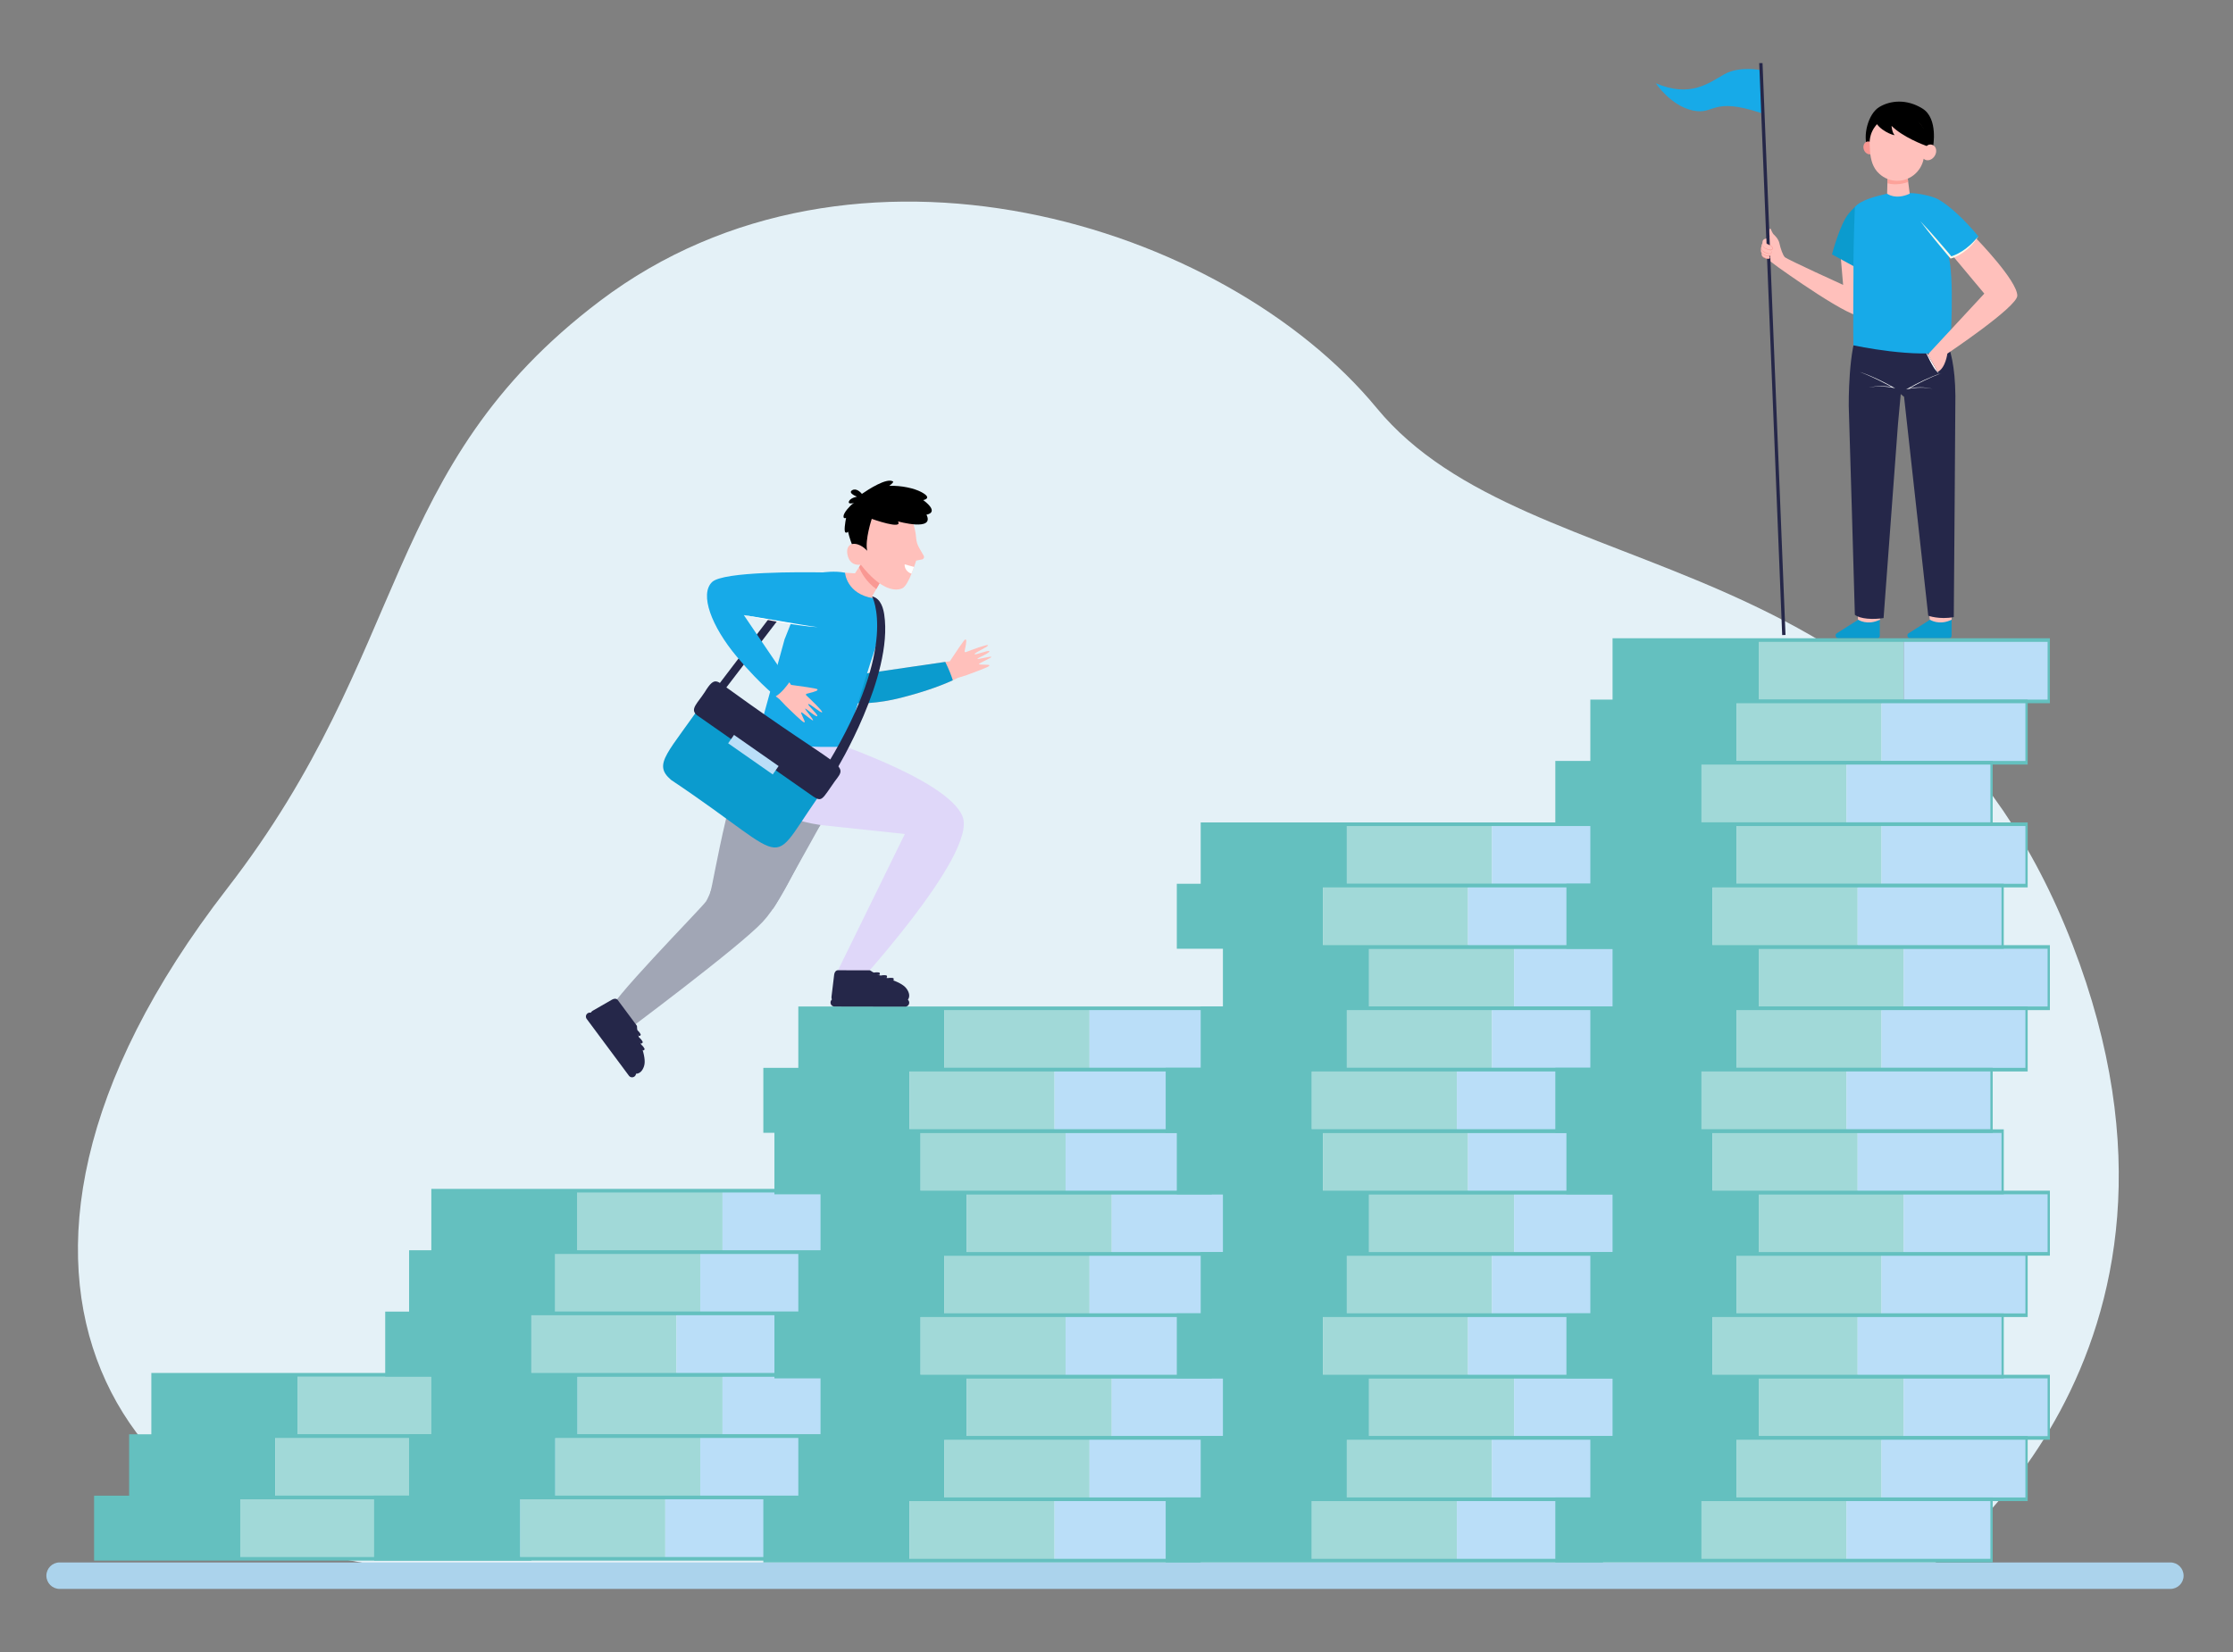 <?xml version="1.0" encoding="UTF-8"?> <!-- Generator: Adobe Illustrator 19.0.0, SVG Export Plug-In . SVG Version: 6.00 Build 0) --> <svg xmlns="http://www.w3.org/2000/svg" xmlns:xlink="http://www.w3.org/1999/xlink" version="1.1" x="0px" y="0px" viewBox="0 0 1000 740" style="enable-background:new 0 0 1000 740;" xml:space="preserve"><rect x="0" y="0" width="1000" height="740" fill="#808080" stroke="none"/> <g id="Слой_2"> </g> <g id="Layer_1"> <g> <path style="fill:#E4F1F7;" d="M863.24,702.58c0,0,136.36-94.43,64.89-279.46c-71.47-185.03-242.94-157.04-311.57-240.3 C547.93,99.56,382.16,48.99,268.7,134.79c-98.49,74.48-84.32,156.44-167,263.25C-33.72,573,58.29,696.98,186.77,702.58H863.24z"></path> <g> <g> <rect x="68.28" y="615.82" style="fill:#64C0BF;" width="64.95" height="27.48"></rect> <rect x="133.22" y="615.82" style="fill:#A1D9D8;" width="64.94" height="27.48"></rect> <rect x="198.17" y="615.82" style="fill:#BADEF8;" width="64.95" height="27.48"></rect> <g> <path style="fill:#64C0BF;" d="M67.77,615.01h195.85v29.1H67.77V615.01z M262.6,616.62H68.79v25.87H262.6V616.62z"></path> </g> </g> <g> <rect x="58.33" y="643.3" style="fill:#64C0BF;" width="64.95" height="27.48"></rect> <rect x="123.27" y="643.3" style="fill:#A1D9D8;" width="64.95" height="27.48"></rect> <rect x="188.22" y="643.3" style="fill:#BADEF8;" width="64.95" height="27.48"></rect> <g> <path style="fill:#64C0BF;" d="M57.82,642.49h195.85v29.1H57.82V642.49z M252.66,644.11H58.84v25.87h193.82V644.11z"></path> </g> </g> <g> <rect x="42.65" y="670.78" style="fill:#64C0BF;" width="64.95" height="27.48"></rect> <rect x="107.59" y="670.78" style="fill:#A1D9D8;" width="64.95" height="27.48"></rect> <rect x="172.54" y="670.78" style="fill:#BADEF8;" width="64.95" height="27.48"></rect> <g> <path style="fill:#64C0BF;" d="M42.14,669.97h195.85v29.1H42.14V669.97z M236.98,671.59H43.16v25.87h193.82V671.59z"></path> </g> </g> </g> <path style="fill:#ABD3EC;" d="M971.95,711.74H26.7c-3.28,0-5.93-2.66-5.93-5.93v0c0-3.28,2.66-5.93,5.93-5.93h945.25 c3.28,0,5.93,2.66,5.93,5.93l0,0C977.88,709.09,975.23,711.74,971.95,711.74z"></path> <g> <g> <rect x="183.72" y="560.85" style="fill:#64C0BF;" width="64.95" height="27.48"></rect> <rect x="248.67" y="560.85" style="fill:#A1D9D8;" width="64.95" height="27.48"></rect> <rect x="313.61" y="560.85" style="fill:#BADEF8;" width="64.95" height="27.48"></rect> <g> <path style="fill:#64C0BF;" d="M183.21,560.04h195.85v29.1H183.21V560.04z M378.05,561.66H184.23v25.87h193.82V561.66z"></path> </g> </g> <g> <rect x="193.67" y="615.82" style="fill:#64C0BF;" width="64.95" height="27.48"></rect> <rect x="258.62" y="615.82" style="fill:#A1D9D8;" width="64.95" height="27.48"></rect> <rect x="323.56" y="615.82" style="fill:#BADEF8;" width="64.95" height="27.48"></rect> <g> <path style="fill:#64C0BF;" d="M193.16,615.01h195.85v29.1H193.16V615.01z M388,616.62H194.18v25.87H388V616.62z"></path> </g> </g> <g> <rect x="183.72" y="643.3" style="fill:#64C0BF;" width="64.95" height="27.48"></rect> <rect x="248.67" y="643.3" style="fill:#A1D9D8;" width="64.95" height="27.48"></rect> <rect x="313.61" y="643.3" style="fill:#BADEF8;" width="64.95" height="27.48"></rect> <g> <path style="fill:#64C0BF;" d="M183.21,642.49h195.85v29.1H183.21V642.49z M378.05,644.11H184.23v25.87h193.82V644.11z"></path> </g> </g> <g> <rect x="168.04" y="670.78" style="fill:#64C0BF;" width="64.95" height="27.48"></rect> <rect x="232.99" y="670.78" style="fill:#A1D9D8;" width="64.95" height="27.48"></rect> <rect x="297.93" y="670.78" style="fill:#BADEF8;" width="64.95" height="27.48"></rect> <g> <path style="fill:#64C0BF;" d="M167.53,669.97h195.85v29.1H167.53V669.97z M362.37,671.59H168.55v25.87h193.82V671.59z"></path> </g> </g> <g> <rect x="173.02" y="588.33" style="fill:#64C0BF;" width="64.95" height="27.48"></rect> <rect x="237.96" y="588.33" style="fill:#A1D9D8;" width="64.95" height="27.48"></rect> <rect x="302.91" y="588.33" style="fill:#BADEF8;" width="64.95" height="27.48"></rect> <g> <path style="fill:#64C0BF;" d="M172.51,587.52h195.85v29.1H172.51V587.52z M367.35,589.14H173.53v25.87h193.82V589.14z"></path> </g> </g> <g> <rect x="193.67" y="533.36" style="fill:#64C0BF;" width="64.95" height="27.48"></rect> <rect x="258.62" y="533.36" style="fill:#A1D9D8;" width="64.95" height="27.48"></rect> <rect x="323.56" y="533.36" style="fill:#BADEF8;" width="64.95" height="27.48"></rect> <g> <path style="fill:#64C0BF;" d="M193.16,532.55h195.85v29.1H193.16V532.55z M388,534.17H194.18v25.87H388V534.17z"></path> </g> </g> </g> <g> <path style="fill:#17AAE8;" d="M788.57,31.43c0,0-9.47-2.02-16.34,1.82c-6.87,3.84-15.17,10.71-30.7,4.04 c0,0,6.55,10.03,16.54,12.19c10,2.16,8.21-6.3,30.66,1.16v-9.87L788.57,31.43z"></path> <polygon style="fill:#FFC0BB;" points="830.66,182.94 832.15,277.61 834.57,284.44 841.82,277.61 848.7,180.52 "></polygon> <path style="fill:#FFC0BB;" d="M873.98,186.15h-18.15c0,0,8.54,90.9,8.48,91.46c-0.06,0.57,3.06,4.65,3.06,4.65l6.61-4.65V186.15 z"></path> <polygon style="fill:#FFC0BB;" points="830.66,182.94 832.15,277.61 834.57,284.44 841.82,277.61 848.7,180.52 "></polygon> <path style="fill:#FFC0BB;" d="M873.98,186.15h-18.15c0,0,8.54,90.9,8.48,91.46c-0.06,0.57,3.06,4.65,3.06,4.65l6.61-4.65V186.15 z"></path> <path style="fill:#252749;" d="M830.66,275.37c2.26,1.9,8.18,2.25,12.86,1.48l6.46-87.01l1.23-13.31 c0.93,0.81,1.48,1.19,1.48,1.19l10.84,98.08c0,0,4.96,1.82,11.43,0.62c0.04-5.2,0.75-95.45,0.72-99.13 c-0.23-26.59-8.45-30.48-8.45-30.48l-13.99-3.54l-3.07,0.53c-4.89-1.61-13.74-3.44-17.39,2.67c-5.16,8.65-4.86,35.32-4.86,35.32 S830.62,271.71,830.66,275.37z"></path> <path style="fill:#FFC0BB;" d="M837.33,119.78l-13.12-6.07l1.19,13.9c0,0-24.85-11.28-26.1-12.42c-0.42-0.38-0.9-1.37-1.35-2.53 c-0.48-1.22-0.81-2.49-1.1-3.77c-0.44-1.93-2.09-3.47-2.64-3.98c-0.24-0.22-0.94-1.53-1.11-2.14c-0.11-0.41-0.72-0.37-0.78,0.04 l-0.13,0.87c-0.13,0.85,0.17,1.73,0.36,2.2l-0.35-0.13l-0.57,5.84l0.7,5.11l3.93,2.96c0,0,34.62,24.92,37.79,21.67 C837.44,137.83,837.33,119.78,837.33,119.78z"></path> <path style="fill:#0B9BCE;" d="M841.82,277.61v7.21c0,0.6-0.5,1.08-1.11,1.08h-17.42c-1.26,0-1.74-1.59-0.68-2.25l9.55-6.04 C832.15,277.61,836.21,280.33,841.82,277.61z"></path> <path style="fill:#0B9BCE;" d="M873.98,277.61v7.21c0,0.6-0.5,1.08-1.11,1.08h-17.43c-1.26,0-1.74-1.59-0.68-2.25l9.55-6.04 C864.31,277.61,868.37,280.33,873.98,277.61z"></path> <path style="fill:#0B9BCE;" d="M834.35,90.38c0,0-2.69,0.64-6.58,5.45c-3.89,4.81-7.35,18.12-7.35,18.12l12.41,6.78l8.08-16.08 L834.35,90.38z"></path> <g> <path style="fill:#FFFFFF;" d="M861.85,170.42c1.25-0.6,2.52-1.19,3.79-1.74c1.28-0.55,2.57-1.07,3.88-1.56 c-0.66,0.22-1.33,0.43-1.98,0.67c-0.66,0.23-1.31,0.49-1.96,0.75c-1.29,0.53-2.57,1.08-3.83,1.67c-1.26,0.6-2.51,1.21-3.75,1.84 c-1.24,0.63-2.46,1.3-3.67,1.99l-0.73,0.41l0.83-0.18c0.89-0.2,1.81-0.34,2.72-0.44c0.92-0.1,1.84-0.17,2.76-0.18 c0.23,0,0.46-0.01,0.69-0.01l0.69,0.01c0.23,0,0.46,0.03,0.69,0.04c0.23,0.01,0.46,0.02,0.69,0.05l0.69,0.07l0.68,0.1l0.34,0.05 l0.34,0.07l0.68,0.13l-0.67-0.16l-0.34-0.08l-0.34-0.06l-0.68-0.12l-0.69-0.09c-0.92-0.11-1.85-0.16-2.78-0.16 c-0.93,0-1.86,0.04-2.78,0.13c-0.65,0.07-1.3,0.16-1.95,0.27c0.98-0.54,1.97-1.06,2.96-1.59 C859.35,171.64,860.59,171.02,861.85,170.42z"></path> <path style="fill:#FFFFFF;" d="M844.3,171.53c-1.24-0.64-2.49-1.25-3.75-1.84c-1.26-0.59-2.55-1.14-3.83-1.67 c-0.65-0.26-1.3-0.51-1.96-0.75c-0.65-0.25-1.32-0.46-1.98-0.67c1.31,0.48,2.6,1,3.88,1.56c1.28,0.56,2.54,1.14,3.79,1.74 c1.25,0.6,2.5,1.22,3.73,1.87c0.99,0.52,1.98,1.05,2.96,1.59c-0.65-0.11-1.3-0.2-1.95-0.27c-0.92-0.09-1.85-0.13-2.78-0.13 c-0.93,0-1.86,0.05-2.78,0.16l-0.69,0.09l-0.68,0.12l-0.34,0.06l-0.34,0.08l-0.67,0.16l0.68-0.13l0.34-0.07l0.34-0.05l0.69-0.1 l0.69-0.07c0.23-0.03,0.46-0.04,0.69-0.05c0.23-0.01,0.46-0.03,0.69-0.03l0.69-0.01c0.23-0.01,0.46,0,0.69,0.01 c0.92,0.02,1.84,0.08,2.76,0.18c0.91,0.1,1.83,0.24,2.72,0.44l0.83,0.18l-0.73-0.41C846.76,172.82,845.54,172.16,844.3,171.53z"></path> </g> <path style="opacity:0.5;fill:#DAEEF7;" d="M835.57,151.23c1.14,0.2,2.28,0.36,3.42,0.51c1.14,0.15,2.29,0.28,3.44,0.39 c2.3,0.22,4.6,0.37,6.91,0.42c1.15,0.02,2.31,0.03,3.46,0c1.15-0.03,2.3-0.1,3.45-0.19c1.15-0.1,2.29-0.23,3.43-0.42 c1.14-0.19,2.27-0.42,3.38-0.71c-1.11,0.32-2.23,0.57-3.37,0.78c-1.14,0.2-2.28,0.34-3.43,0.45c-1.15,0.11-2.3,0.17-3.46,0.21 c-1.16,0.03-2.31,0.03-3.47,0.01c-2.31-0.06-4.62-0.2-6.91-0.45c-1.15-0.12-2.29-0.26-3.44-0.43 C837.84,151.64,836.7,151.45,835.57,151.23z"></path> <path d="M865.67,65.8c0,0,2.44-12.68-4.7-17.15c-7.15-4.46-14.51-3.67-19.43-0.67c-4.92,3-7.56,12.95-5.09,18.5l16.49-5.97 L865.67,65.8z"></path> <path style="fill:#FFFFFF;" d="M861.55,155.52c0.05,0.13,0.12,0.26,0.19,0.39l0.2,0.38l0.4,0.76l0.67,1.25l1.92,3.33 c0.27,0.51,2.78,4.89,3.38,5.87c-0.74-0.88-1.64-1.76-2.24-2.74c-0.3-0.49-0.59-0.99-0.88-1.48c-0.28-0.5-0.55-1-0.83-1.51 c-0.53-1.01-1.05-2.04-1.52-3.08c-0.24-0.52-0.47-1.04-0.7-1.57c-0.11-0.26-0.22-0.53-0.32-0.79 C861.73,156.06,861.62,155.8,861.55,155.52z"></path> <path style="fill:#17AAE8;" d="M885.98,105.87c-5.64-6.81-12.38-13.38-17.93-16.55c-2.58-1.48-9.24-2.88-12.83-2.83 c-1.82,1.5-8.3,1.06-10.11,0.27c-4.94,1.14-11.69,2.75-14.45,5.99c-0.48,12.36-0.7,22.72-0.63,29.98 c0,0.02-0.21,26.34-0.02,31.96c0,0,28.61,6.17,43.25,2.46c0,0,2.42-34.42-1.05-43.72l1.48,1.88 C873.69,115.31,879.58,113.97,885.98,105.87z"></path> <path style="fill:#FFC0BB;" d="M885.12,106.94c-3.88,4.72-8.18,7.23-10.33,8.01l13.84,16.57l-25.31,27.29l4.45,7.76 c3.52-1.71,4.31-8.18,4.31-8.18s31.32-20.94,31.32-25.95C903.4,125.73,885.12,106.94,885.12,106.94z"></path> <path style="fill:#FBF9EB;" d="M885.34,106.61c-0.22,0.24-0.41,0.5-0.64,0.74l-0.67,0.71l-0.33,0.36l-0.35,0.34l-0.7,0.68 c-0.24,0.22-0.49,0.43-0.73,0.65c-0.48,0.44-1.01,0.82-1.51,1.23c-1.04,0.78-2.14,1.48-3.27,2.1l-0.43,0.23 c-0.14,0.07-0.29,0.14-0.44,0.21c-0.29,0.14-0.59,0.27-0.88,0.4c-0.15,0.07-0.3,0.12-0.45,0.18c-0.15,0.06-0.3,0.12-0.45,0.17 c-0.21,0.07-0.42,0.15-0.63,0.21l-1.51-1.81l-1.72-2.02c-1.14-1.35-2.31-2.68-3.47-4.02c-1.17-1.33-2.34-2.66-3.54-3.97 c-1.19-1.31-2.39-2.62-3.62-3.9c1.05,1.42,2.14,2.82,3.23,4.21c1.09,1.39,2.2,2.77,3.31,4.15c1.12,1.37,2.24,2.74,3.38,4.09 l1.7,2.04l1.72,2.02l0.19,0.22l0.27-0.07c0.36-0.1,0.67-0.2,1-0.32c0.32-0.12,0.64-0.25,0.94-0.39c0.31-0.14,0.62-0.28,0.91-0.44 c0.15-0.08,0.3-0.15,0.45-0.23l0.44-0.25c1.17-0.67,2.25-1.45,3.28-2.3l0.75-0.66c0.25-0.22,0.48-0.45,0.72-0.69 c0.23-0.24,0.47-0.46,0.7-0.7l0.66-0.74l0.33-0.37l0.3-0.39l0.6-0.78c0.39-0.53,0.74-1.08,1.11-1.62L885.34,106.61z"></path> <path style="fill:#FFC0BB;" d="M845.11,86.76c0,0,3.71,2.93,10.11,0l0,0l-1.04-8.22l-8.81-1.81L845.11,86.76L845.11,86.76z"></path> <g style="opacity:0.6;"> <path style="fill:#FC8D84;" d="M845.23,82.08l0.14-5.36l8.93,2.78l0.25,2.01C852.57,82.23,848.8,83.1,845.23,82.08z"></path> </g> <path style="fill:#F99893;" d="M839.28,65.54c0.51,1.55-0.12,3.12-1.39,3.51c-1.28,0.39-2.72-0.54-3.23-2.09 c-0.51-1.55,0.12-3.12,1.39-3.51C837.33,63.06,838.78,63.99,839.28,65.54z"></path> <path style="fill:#FFC0BB;" d="M839.01,74.34c-0.33-0.68-0.6-1.39-0.8-2.12c-0.58-1.98-0.79-4.06-0.82-5.86 c-0.01-0.39-0.04-0.77-0.07-1.15c-0.15-1.55-0.01-3.17,0.49-4.81c1.63-5.28,6.75-8.96,12.44-8.93 c7.66,0.04,13.48,6.34,12.89,13.54c0.84-0.37,1.76-0.4,2.53,0c1.48,0.78,1.86,2.87,0.85,4.66c-1.01,1.79-3.02,2.61-4.5,1.83 c-0.21-0.11-0.39-0.24-0.55-0.4c-1.15,6.08-6.72,10.41-12.92,9.84c-3.04-0.28-5.69-1.69-7.6-3.77c-0.13-0.12-0.26-0.27-0.41-0.43 C839.91,76,839.41,75.19,839.01,74.34z"></path> <path d="M862.8,65.4c0.74-0.69,1.33-0.67,1.33-0.67l-0.51-4.05l-1.36-2.4c0,0-5.21-6.4-5.39-6.55c-0.18-0.16-4.04-2.14-4.28-2.24 c-0.24-0.1-5.5,0.9-5.5,0.9s-9.38-1.54-7.62,3.27c1.76,4.81,8.66,7.09,9,6.86c-1.15-1.05-1.38-4.14-1.38-4.14 C852.11,61.4,861.36,64.88,862.8,65.4z"></path> <polygon style="fill:#252749;" points="787.83,28.27 798.11,284.47 799.6,284.42 789.31,28.26 "></polygon> <path style="fill:#FFC0BB;" d="M788.78,111.16c-0.02-0.28,0.06-1.17,0.1-1.36c0.11-0.53,0.51-0.96,1.05-1.12l0.61-0.18l0.05,1.36 l0,0c-0.05,1.04-0.07,0.97,1.37,1.6c2.06,0.89,1.2,1.97,1.2,1.97s-0.57,0.77-3.09-0.49C790.07,112.94,788.86,112.3,788.78,111.16 z"></path> <path style="fill:#FFC0BB;" d="M788.57,112.33c-0.02-0.27,0.06-1.12,0.1-1.3c0.1-0.51,0.49-0.91,1-1.07l0.58-0.18l0.05,1.3l0,0 c-0.05,0.99-0.07,0.92,1.31,1.52c1.96,0.85,1.14,1.88,1.14,1.88s-0.55,0.73-2.94-0.47C789.8,114.02,788.64,113.42,788.57,112.33z "></path> <path style="fill:#FFC0BB;" d="M788.89,113.89c-0.02-0.23,0.05-0.94,0.08-1.1c0.09-0.43,0.41-0.77,0.84-0.9l0.49-0.15l0.04,1.1 l0,0c-0.04,0.84-0.06,0.78,1.11,1.29c1.66,0.72,0.96,1.59,0.96,1.59s-0.46,0.62-2.49-0.4 C789.92,115.32,788.95,114.81,788.89,113.89z"></path> <path style="fill:#FFC0BB;" d="M789.23,109.49c-0.02-0.28,0.06-1.17,0.1-1.36c0.11-0.53,0.51-0.96,1.05-1.12l0.61-0.18l0.05,1.36 l0,0c-0.05,1.04-0.07,0.97,1.37,1.6c2.06,0.89,1.2,1.97,1.2,1.97s-0.57,0.77-3.09-0.49 C790.52,111.26,789.31,110.63,789.23,109.49z"></path> <path style="fill:#F99893;" d="M791.04,108.18c0,0.23-0.01,0.46,0.03,0.68c0.04,0.23,0.24,0.36,0.45,0.45 c0.42,0.2,0.87,0.35,1.3,0.56c0.1,0.06,0.21,0.12,0.31,0.18c0.1,0.07,0.2,0.13,0.29,0.22c0.19,0.16,0.34,0.37,0.42,0.61 c0.08,0.24,0.06,0.51-0.04,0.75c-0.03,0.06-0.06,0.11-0.1,0.17c-0.05,0.07-0.11,0.1-0.17,0.14c-0.12,0.07-0.25,0.1-0.37,0.12 c-0.25,0.04-0.51,0.02-0.74-0.02c-0.24-0.04-0.47-0.11-0.7-0.18c-0.46-0.16-0.89-0.34-1.31-0.58c-0.41-0.26-0.76-0.6-0.99-1.02 c-0.11-0.21-0.18-0.44-0.2-0.67c-0.02-0.12,0-0.23,0.01-0.35l0.03-0.34l0.01,0.34c0,0.11-0.01,0.23,0.02,0.34 c0.04,0.22,0.12,0.43,0.24,0.63c0.24,0.38,0.59,0.7,0.98,0.93c0.41,0.19,0.84,0.39,1.28,0.53c0.44,0.13,0.91,0.24,1.34,0.17 c0.11-0.02,0.21-0.04,0.3-0.09c0.04-0.02,0.09-0.05,0.1-0.08c0.03-0.04,0.05-0.08,0.08-0.13c0.08-0.19,0.11-0.4,0.04-0.6 c-0.06-0.2-0.19-0.38-0.36-0.53c-0.07-0.08-0.18-0.14-0.26-0.21c-0.09-0.06-0.19-0.12-0.29-0.18c-0.4-0.22-0.85-0.39-1.27-0.62 c-0.1-0.06-0.21-0.12-0.29-0.21c-0.09-0.09-0.14-0.21-0.16-0.33C790.99,108.64,791.02,108.41,791.04,108.18z"></path> <path style="fill:#F99893;" d="M792.84,111.97c0.29,0.21,0.54,0.52,0.56,0.9c0.01,0.19-0.04,0.37-0.14,0.54 c-0.02,0.04-0.06,0.09-0.1,0.12c-0.04,0.03-0.08,0.06-0.13,0.08c-0.09,0.05-0.18,0.08-0.28,0.1c-0.38,0.08-0.76,0.02-1.12-0.06 c-0.36-0.09-0.71-0.21-1.04-0.36c-0.17-0.07-0.33-0.16-0.5-0.23c-0.17-0.08-0.32-0.19-0.47-0.31c-0.28-0.24-0.54-0.51-0.71-0.85 c-0.09-0.16-0.14-0.34-0.18-0.52c-0.01-0.09-0.03-0.18-0.02-0.27l0.01-0.27c0.04-0.35,0.07-0.7,0.16-1.05 c-0.03,0.35-0.04,0.7-0.04,1.06l0.01,0.26c0,0.09,0.02,0.17,0.04,0.25c0.04,0.16,0.1,0.32,0.19,0.47 c0.17,0.29,0.41,0.55,0.69,0.76c0.14,0.1,0.28,0.21,0.44,0.28c0.16,0.07,0.32,0.16,0.49,0.22c0.33,0.15,0.66,0.26,1,0.36 c0.34,0.09,0.7,0.14,1.03,0.1c0.16-0.03,0.34-0.09,0.41-0.21c0.09-0.14,0.14-0.3,0.15-0.47c0.01-0.17-0.04-0.33-0.12-0.49 C793.09,112.23,792.97,112.1,792.84,111.97z"></path> <path style="fill:#F99893;" d="M792.85,113.64c0.12,0.23,0.12,0.51,0.01,0.76c-0.03,0.06-0.06,0.13-0.12,0.18 c-0.05,0.05-0.12,0.08-0.18,0.11c-0.13,0.06-0.27,0.08-0.4,0.1c-0.55,0.05-1.08-0.12-1.57-0.29c-0.24-0.1-0.49-0.2-0.72-0.32 c-0.24-0.12-0.46-0.28-0.65-0.46c-0.19-0.19-0.36-0.39-0.48-0.63c-0.11-0.24-0.18-0.49-0.17-0.75c0.08,0.51,0.39,0.93,0.77,1.25 c0.2,0.16,0.4,0.31,0.63,0.4c0.23,0.11,0.47,0.21,0.71,0.3c0.24,0.09,0.48,0.17,0.73,0.23c0.24,0.07,0.5,0.1,0.74,0.1 c0.12-0.01,0.25-0.02,0.36-0.06c0.05-0.02,0.11-0.05,0.15-0.08c0.04-0.03,0.07-0.08,0.1-0.13 C792.89,114.14,792.92,113.88,792.85,113.64z"></path> <path style="fill:#F99893;" d="M792.31,114.69c0.17,0.15,0.3,0.38,0.3,0.63c0,0.12-0.03,0.25-0.08,0.36 c-0.01,0.03-0.03,0.06-0.05,0.08c-0.03,0.04-0.05,0.06-0.08,0.08c-0.06,0.04-0.12,0.07-0.18,0.09c-0.25,0.09-0.51,0.08-0.75,0.05 c-0.24-0.03-0.48-0.1-0.7-0.18c-0.23-0.08-0.45-0.17-0.66-0.28c-0.1-0.06-0.22-0.1-0.32-0.17c-0.1-0.07-0.2-0.14-0.29-0.22 c-0.36-0.32-0.63-0.77-0.61-1.24c0.08,0.46,0.38,0.83,0.73,1.1c0.09,0.07,0.18,0.13,0.28,0.19c0.09,0.06,0.2,0.1,0.31,0.15 c0.21,0.1,0.43,0.19,0.64,0.26c0.22,0.08,0.44,0.14,0.66,0.18c0.22,0.04,0.45,0.05,0.66,0c0.05-0.01,0.1-0.03,0.14-0.06 c0.02-0.01,0.04-0.03,0.05-0.04c0.01-0.02,0.03-0.04,0.04-0.06c0.05-0.09,0.09-0.19,0.11-0.3c0.01-0.11,0-0.22-0.03-0.32 C792.43,114.88,792.37,114.79,792.31,114.69z"></path> </g> <g> <g> <g> <rect x="358.02" y="561.66" style="fill:#64C0BF;" width="64.95" height="27.48"></rect> <rect x="422.97" y="561.66" style="fill:#A1D9D8;" width="64.95" height="27.48"></rect> <rect x="487.91" y="561.66" style="fill:#BADEF8;" width="64.95" height="27.48"></rect> <g> <path style="fill:#64C0BF;" d="M357.51,560.85h195.85v29.1H357.51V560.85z M552.35,562.47H358.53v25.87h193.82V562.47z"></path> </g> </g> <g> <rect x="367.97" y="616.62" style="fill:#64C0BF;" width="64.95" height="27.48"></rect> <rect x="432.92" y="616.62" style="fill:#A1D9D8;" width="64.95" height="27.48"></rect> <rect x="497.86" y="616.62" style="fill:#BADEF8;" width="64.95" height="27.48"></rect> <g> <path style="fill:#64C0BF;" d="M367.46,615.82h195.85v29.1H367.46V615.82z M562.3,617.43H368.48v25.87H562.3V617.43z"></path> </g> </g> <g> <rect x="358.02" y="644.11" style="fill:#64C0BF;" width="64.95" height="27.48"></rect> <rect x="422.97" y="644.11" style="fill:#A1D9D8;" width="64.95" height="27.48"></rect> <rect x="487.91" y="644.11" style="fill:#BADEF8;" width="64.95" height="27.48"></rect> <g> <path style="fill:#64C0BF;" d="M357.51,643.3h195.85v29.1H357.51V643.3z M552.35,644.91H358.53v25.87h193.82V644.91z"></path> </g> </g> <g> <rect x="342.35" y="671.59" style="fill:#64C0BF;" width="64.94" height="27.48"></rect> <rect x="407.29" y="671.59" style="fill:#A1D9D8;" width="64.95" height="27.48"></rect> <rect x="472.24" y="671.59" style="fill:#BADEF8;" width="64.95" height="27.48"></rect> <g> <path style="fill:#64C0BF;" d="M341.84,670.78h195.85v29.1H341.84V670.78z M536.67,672.4H342.85v25.87h193.82V672.4z"></path> </g> </g> <g> <rect x="347.32" y="589.14" style="fill:#64C0BF;" width="64.95" height="27.48"></rect> <rect x="412.27" y="589.14" style="fill:#A1D9D8;" width="64.95" height="27.48"></rect> <rect x="477.21" y="589.14" style="fill:#BADEF8;" width="64.95" height="27.48"></rect> <g> <path style="fill:#64C0BF;" d="M346.81,588.33h195.85v29.1H346.81V588.33z M541.65,589.95H347.83v25.87h193.82V589.95z"></path> </g> </g> <g> <rect x="367.97" y="534.17" style="fill:#64C0BF;" width="64.95" height="27.48"></rect> <rect x="432.92" y="534.17" style="fill:#A1D9D8;" width="64.95" height="27.48"></rect> <rect x="497.86" y="534.17" style="fill:#BADEF8;" width="64.95" height="27.48"></rect> <g> <path style="fill:#64C0BF;" d="M367.46,533.36h195.85v29.1H367.46V533.36z M562.3,534.98H368.48v25.87H562.3V534.98z"></path> </g> </g> <g> <rect x="347.32" y="506.69" style="fill:#64C0BF;" width="64.95" height="27.48"></rect> <rect x="412.27" y="506.69" style="fill:#A1D9D8;" width="64.95" height="27.48"></rect> <rect x="477.21" y="506.69" style="fill:#BADEF8;" width="64.95" height="27.48"></rect> <g> <path style="fill:#64C0BF;" d="M346.81,505.88h195.85v29.1H346.81V505.88z M541.65,507.49H347.83v25.87h193.82V507.49z"></path> </g> </g> </g> <g> <g> <rect x="358.02" y="451.66" style="fill:#64C0BF;" width="64.95" height="27.48"></rect> <rect x="422.97" y="451.66" style="fill:#A1D9D8;" width="64.95" height="27.48"></rect> <rect x="487.91" y="451.66" style="fill:#BADEF8;" width="64.95" height="27.48"></rect> <g> <path style="fill:#64C0BF;" d="M357.51,450.85h195.85v29.1H357.51V450.85z M552.35,452.46H358.53v25.87h193.82V452.46z"></path> </g> </g> <g> <rect x="342.35" y="479.14" style="fill:#64C0BF;" width="64.94" height="27.48"></rect> <rect x="407.29" y="479.14" style="fill:#A1D9D8;" width="64.95" height="27.48"></rect> <rect x="472.24" y="479.14" style="fill:#BADEF8;" width="64.95" height="27.48"></rect> <g> <path style="fill:#64C0BF;" d="M341.84,478.33h195.85v29.1H341.84V478.33z M536.67,479.95H342.85v25.87h193.82V479.95z"></path> </g> </g> </g> </g> <g> <g> <g> <rect x="538.22" y="561.66" style="fill:#64C0BF;" width="64.95" height="27.48"></rect> <rect x="603.16" y="561.66" style="fill:#A1D9D8;" width="64.95" height="27.48"></rect> <rect x="668.11" y="561.66" style="fill:#BADEF8;" width="64.95" height="27.48"></rect> <g> <path style="fill:#64C0BF;" d="M537.71,560.85h195.85v29.1H537.71V560.85z M732.55,562.47H538.73v25.87h193.82V562.47z"></path> </g> </g> <g> <rect x="548.17" y="616.62" style="fill:#64C0BF;" width="64.95" height="27.48"></rect> <rect x="613.11" y="616.62" style="fill:#A1D9D8;" width="64.95" height="27.48"></rect> <rect x="678.06" y="616.62" style="fill:#BADEF8;" width="64.95" height="27.48"></rect> <g> <path style="fill:#64C0BF;" d="M547.66,615.82h195.85v29.1H547.66V615.82z M742.5,617.43H548.68v25.87H742.5V617.43z"></path> </g> </g> <g> <rect x="538.22" y="644.11" style="fill:#64C0BF;" width="64.95" height="27.48"></rect> <rect x="603.16" y="644.11" style="fill:#A1D9D8;" width="64.95" height="27.48"></rect> <rect x="668.11" y="644.11" style="fill:#BADEF8;" width="64.95" height="27.48"></rect> <g> <path style="fill:#64C0BF;" d="M537.71,643.3h195.85v29.1H537.71V643.3z M732.55,644.91H538.73v25.87h193.82V644.91z"></path> </g> </g> <g> <rect x="522.54" y="671.59" style="fill:#64C0BF;" width="64.95" height="27.48"></rect> <rect x="587.49" y="671.59" style="fill:#A1D9D8;" width="64.95" height="27.48"></rect> <rect x="652.43" y="671.59" style="fill:#BADEF8;" width="64.95" height="27.48"></rect> <g> <path style="fill:#64C0BF;" d="M522.03,670.78h195.85v29.1H522.03V670.78z M716.87,672.4H523.05v25.87h193.82V672.4z"></path> </g> </g> <g> <rect x="527.52" y="589.14" style="fill:#64C0BF;" width="64.95" height="27.48"></rect> <rect x="592.46" y="589.14" style="fill:#A1D9D8;" width="64.95" height="27.48"></rect> <rect x="657.41" y="589.14" style="fill:#BADEF8;" width="64.94" height="27.48"></rect> <g> <path style="fill:#64C0BF;" d="M527.01,588.33h195.85v29.1H527.01V588.33z M721.84,589.95H528.02v25.87h193.82V589.95z"></path> </g> </g> <g> <rect x="548.17" y="534.17" style="fill:#64C0BF;" width="64.95" height="27.48"></rect> <rect x="613.11" y="534.17" style="fill:#A1D9D8;" width="64.95" height="27.48"></rect> <rect x="678.06" y="534.17" style="fill:#BADEF8;" width="64.95" height="27.48"></rect> <g> <path style="fill:#64C0BF;" d="M547.66,533.36h195.85v29.1H547.66V533.36z M742.5,534.98H548.68v25.87H742.5V534.98z"></path> </g> </g> <g> <rect x="527.52" y="506.69" style="fill:#64C0BF;" width="64.95" height="27.48"></rect> <rect x="592.46" y="506.69" style="fill:#A1D9D8;" width="64.95" height="27.48"></rect> <rect x="657.41" y="506.69" style="fill:#BADEF8;" width="64.94" height="27.48"></rect> <g> <path style="fill:#64C0BF;" d="M527.01,505.88h195.85v29.1H527.01V505.88z M721.84,507.49H528.02v25.87h193.82V507.49z"></path> </g> </g> </g> <g> <g> <rect x="538.22" y="369.21" style="fill:#64C0BF;" width="64.95" height="27.48"></rect> <rect x="603.16" y="369.21" style="fill:#A1D9D8;" width="64.95" height="27.48"></rect> <rect x="668.11" y="369.21" style="fill:#BADEF8;" width="64.95" height="27.48"></rect> <g> <path style="fill:#64C0BF;" d="M537.71,368.4h195.85v29.1H537.71V368.4z M732.55,370.02H538.73v25.87h193.82V370.02z"></path> </g> </g> <g> <rect x="548.17" y="424.18" style="fill:#64C0BF;" width="64.95" height="27.48"></rect> <rect x="613.11" y="424.18" style="fill:#A1D9D8;" width="64.95" height="27.48"></rect> <rect x="678.06" y="424.18" style="fill:#BADEF8;" width="64.95" height="27.48"></rect> <g> <path style="fill:#64C0BF;" d="M547.66,423.37h195.85v29.1H547.66V423.37z M742.5,424.98H548.68v25.87H742.5V424.98z"></path> </g> </g> <g> <rect x="538.22" y="451.66" style="fill:#64C0BF;" width="64.95" height="27.48"></rect> <rect x="603.16" y="451.66" style="fill:#A1D9D8;" width="64.95" height="27.48"></rect> <rect x="668.11" y="451.66" style="fill:#BADEF8;" width="64.95" height="27.48"></rect> <g> <path style="fill:#64C0BF;" d="M537.71,450.85h195.85v29.1H537.71V450.85z M732.55,452.46H538.73v25.87h193.82V452.46z"></path> </g> </g> <g> <rect x="522.54" y="479.14" style="fill:#64C0BF;" width="64.95" height="27.48"></rect> <rect x="587.49" y="479.14" style="fill:#A1D9D8;" width="64.95" height="27.48"></rect> <rect x="652.43" y="479.14" style="fill:#BADEF8;" width="64.95" height="27.48"></rect> <g> <path style="fill:#64C0BF;" d="M522.03,478.33h195.85v29.1H522.03V478.33z M716.87,479.95H523.05v25.87h193.82V479.95z"></path> </g> </g> <g> <rect x="527.52" y="396.69" style="fill:#64C0BF;" width="64.95" height="27.48"></rect> <rect x="592.46" y="396.69" style="fill:#A1D9D8;" width="64.95" height="27.48"></rect> <rect x="657.41" y="396.69" style="fill:#BADEF8;" width="64.94" height="27.48"></rect> <g> <path style="fill:#64C0BF;" d="M527.01,395.88h195.85v29.1H527.01V395.88z M721.84,397.5H528.02v25.87h193.82V397.5z"></path> </g> </g> </g> </g> <g> <g> <g> <rect x="712.71" y="561.66" style="fill:#64C0BF;" width="64.95" height="27.48"></rect> <rect x="777.65" y="561.66" style="fill:#A1D9D8;" width="64.94" height="27.48"></rect> <rect x="842.6" y="561.66" style="fill:#BADEF8;" width="64.95" height="27.48"></rect> <g> <path style="fill:#64C0BF;" d="M712.2,560.85h195.85v29.1H712.2V560.85z M907.03,562.47H713.21v25.87h193.82V562.47z"></path> </g> </g> <g> <rect x="722.65" y="616.62" style="fill:#64C0BF;" width="64.95" height="27.48"></rect> <rect x="787.6" y="616.62" style="fill:#A1D9D8;" width="64.95" height="27.48"></rect> <rect x="852.55" y="616.62" style="fill:#BADEF8;" width="64.95" height="27.48"></rect> <g> <path style="fill:#64C0BF;" d="M722.15,615.82H918v29.1H722.15V615.82z M916.98,617.43H723.16v25.87h193.82V617.43z"></path> </g> </g> <g> <rect x="712.71" y="644.11" style="fill:#64C0BF;" width="64.95" height="27.48"></rect> <rect x="777.65" y="644.11" style="fill:#A1D9D8;" width="64.94" height="27.48"></rect> <rect x="842.6" y="644.11" style="fill:#BADEF8;" width="64.95" height="27.48"></rect> <g> <path style="fill:#64C0BF;" d="M712.2,643.3h195.85v29.1H712.2V643.3z M907.03,644.91H713.21v25.87h193.82V644.91z"></path> </g> </g> <g> <rect x="697.03" y="671.59" style="fill:#64C0BF;" width="64.95" height="27.48"></rect> <rect x="761.97" y="671.59" style="fill:#A1D9D8;" width="64.95" height="27.48"></rect> <rect x="826.92" y="671.59" style="fill:#BADEF8;" width="64.95" height="27.48"></rect> <g> <path style="fill:#64C0BF;" d="M696.52,670.78h195.86v29.1H696.52V670.78z M891.36,672.4H697.54v25.87h193.82V672.4z"></path> </g> </g> <g> <rect x="702" y="589.14" style="fill:#64C0BF;" width="64.94" height="27.48"></rect> <rect x="766.95" y="589.14" style="fill:#A1D9D8;" width="64.95" height="27.48"></rect> <rect x="831.89" y="589.14" style="fill:#BADEF8;" width="64.95" height="27.48"></rect> <g> <path style="fill:#64C0BF;" d="M701.49,588.33h195.85v29.1H701.49V588.33z M896.33,589.95H702.51v25.87h193.82V589.95z"></path> </g> </g> <g> <rect x="722.65" y="534.17" style="fill:#64C0BF;" width="64.95" height="27.48"></rect> <rect x="787.6" y="534.17" style="fill:#A1D9D8;" width="64.95" height="27.48"></rect> <rect x="852.55" y="534.17" style="fill:#BADEF8;" width="64.95" height="27.48"></rect> <g> <path style="fill:#64C0BF;" d="M722.15,533.36H918v29.1H722.15V533.36z M916.98,534.98H723.16v25.87h193.82V534.98z"></path> </g> </g> <g> <rect x="702" y="506.69" style="fill:#64C0BF;" width="64.94" height="27.48"></rect> <rect x="766.95" y="506.69" style="fill:#A1D9D8;" width="64.95" height="27.48"></rect> <rect x="831.89" y="506.69" style="fill:#BADEF8;" width="64.95" height="27.48"></rect> <g> <path style="fill:#64C0BF;" d="M701.49,505.88h195.85v29.1H701.49V505.88z M896.33,507.49H702.51v25.87h193.82V507.49z"></path> </g> </g> </g> <g> <g> <rect x="712.71" y="369.21" style="fill:#64C0BF;" width="64.95" height="27.48"></rect> <rect x="777.65" y="369.21" style="fill:#A1D9D8;" width="64.94" height="27.48"></rect> <rect x="842.6" y="369.21" style="fill:#BADEF8;" width="64.95" height="27.48"></rect> <g> <path style="fill:#64C0BF;" d="M712.2,368.4h195.85v29.1H712.2V368.4z M907.03,370.02H713.21v25.87h193.82V370.02z"></path> </g> </g> <g> <rect x="722.65" y="424.18" style="fill:#64C0BF;" width="64.95" height="27.48"></rect> <rect x="787.6" y="424.18" style="fill:#A1D9D8;" width="64.95" height="27.48"></rect> <rect x="852.55" y="424.18" style="fill:#BADEF8;" width="64.95" height="27.48"></rect> <g> <path style="fill:#64C0BF;" d="M722.15,423.37H918v29.1H722.15V423.37z M916.98,424.98H723.16v25.87h193.82V424.98z"></path> </g> </g> <g> <rect x="712.71" y="451.66" style="fill:#64C0BF;" width="64.95" height="27.48"></rect> <rect x="777.65" y="451.66" style="fill:#A1D9D8;" width="64.94" height="27.48"></rect> <rect x="842.6" y="451.66" style="fill:#BADEF8;" width="64.95" height="27.48"></rect> <g> <path style="fill:#64C0BF;" d="M712.2,450.85h195.85v29.1H712.2V450.85z M907.03,452.46H713.21v25.87h193.82V452.46z"></path> </g> </g> <g> <rect x="697.03" y="479.14" style="fill:#64C0BF;" width="64.95" height="27.48"></rect> <rect x="761.97" y="479.14" style="fill:#A1D9D8;" width="64.95" height="27.48"></rect> <rect x="826.92" y="479.14" style="fill:#BADEF8;" width="64.95" height="27.48"></rect> <g> <path style="fill:#64C0BF;" d="M696.52,478.33h195.86v29.1H696.52V478.33z M891.36,479.95H697.54v25.87h193.82V479.95z"></path> </g> </g> <g> <rect x="702" y="396.69" style="fill:#64C0BF;" width="64.94" height="27.48"></rect> <rect x="766.95" y="396.69" style="fill:#A1D9D8;" width="64.95" height="27.48"></rect> <rect x="831.89" y="396.69" style="fill:#BADEF8;" width="64.95" height="27.48"></rect> <g> <path style="fill:#64C0BF;" d="M701.49,395.88h195.85v29.1H701.49V395.88z M896.33,397.5H702.51v25.87h193.82V397.5z"></path> </g> </g> </g> <g> <g> <rect x="722.65" y="286.71" style="fill:#64C0BF;" width="64.95" height="27.48"></rect> <rect x="787.6" y="286.71" style="fill:#A1D9D8;" width="64.95" height="27.48"></rect> <rect x="852.55" y="286.71" style="fill:#BADEF8;" width="64.95" height="27.48"></rect> <g> <path style="fill:#64C0BF;" d="M722.15,285.9H918V315H722.15V285.9z M916.98,287.51H723.16v25.87h193.82V287.51z"></path> </g> </g> <g> <rect x="712.71" y="314.19" style="fill:#64C0BF;" width="64.95" height="27.48"></rect> <rect x="777.65" y="314.19" style="fill:#A1D9D8;" width="64.94" height="27.48"></rect> <rect x="842.6" y="314.19" style="fill:#BADEF8;" width="64.95" height="27.48"></rect> <g> <path style="fill:#64C0BF;" d="M712.2,313.38h195.85v29.1H712.2V313.38z M907.03,315H713.21v25.87h193.82V315z"></path> </g> </g> <g> <rect x="697.03" y="341.67" style="fill:#64C0BF;" width="64.95" height="27.48"></rect> <rect x="761.97" y="341.67" style="fill:#A1D9D8;" width="64.95" height="27.48"></rect> <rect x="826.92" y="341.67" style="fill:#BADEF8;" width="64.95" height="27.48"></rect> <g> <path style="fill:#64C0BF;" d="M696.52,340.86h195.86v29.1H696.52V340.86z M891.36,342.48H697.54v25.87h193.82V342.48z"></path> </g> </g> </g> </g> <g> <g> <path style="fill:#A1A6B5;" d="M331.31,364.03c0,0-12.65,36.28-15.15,39.78c-2.5,3.5-45.17,46.65-43.76,50.28 c1.4,3.63,2.15,8.23,6.42,9.04c0,0,52.18-38.84,62.72-50.17c10.54-11.33,19.17-35.7,27.87-46.03l-22.65-11.21L331.31,364.03z"></path> <path style="fill:#A1A6B5;" d="M346.16,407.08c0.61,0,32.78-58.47,32.78-58.47l-9.84-25.78c0,0-16.87-8.98-29.16,5.02 c-12.28,14-20.3,67.69-21.88,72.01C322.57,403.69,335.94,406.22,346.16,407.08z"></path> <path style="fill:#DFD7F9;" d="M339.98,328.84c0,0-16.48,34.45,27.57,40.73l37.67,4l-30.46,62.12l5.67,9.11 c0,0,57.25-61.75,50.67-78.95c-6.58-17.2-64.78-35.69-64.78-35.69l-14.27-5.11L339.98,328.84z"></path> <g> <path style="fill:#252749;" d="M405.39,450.92l-31.69-0.06c-0.98,0-1.77-0.8-1.77-1.78l0,0c0-0.98,0.8-1.77,1.78-1.77 l31.69,0.06c0.98,0,1.77,0.8,1.77,1.78l0,0C407.17,450.13,406.37,450.92,405.39,450.92z"></path> <path style="fill:#252749;" d="M373.57,436.53l-1.19,9.86c-0.15,1.22,0.53,2.32,1.42,2.32l31.05,0.06 c0.81,0,1.61-0.5,2.03-1.45c0.44-0.97,0.53-2.43-0.86-4.4c-2.74-3.9-11.72-4.89-16.23-8.17c-0.09-0.07-0.2-0.1-0.31-0.1 l-14.29-0.03C374.39,434.63,373.7,435.43,373.57,436.53z"></path> <g> <path style="fill:#252749;" d="M387.46,440.38L387.46,440.38c-0.22-0.14-0.31-0.52-0.17-0.8c0.61-1.35,2.52-4.64,6.4-3.95 c0.22,0.04,0.37,0.34,0.34,0.64l0,0.01c-0.04,0.3-0.24,0.49-0.46,0.45c-3.47-0.6-5.1,2.3-5.6,3.43 C387.86,440.4,387.64,440.5,387.46,440.38z"></path> </g> <g> <path style="fill:#252749;" d="M390.68,441.66L390.68,441.66c-0.22-0.14-0.31-0.52-0.18-0.8c0.61-1.35,2.52-4.64,6.4-3.95 c0.22,0.04,0.38,0.34,0.34,0.64l0,0.01c-0.04,0.3-0.24,0.49-0.46,0.45c-3.47-0.6-5.1,2.3-5.6,3.43 C391.08,441.68,390.87,441.77,390.68,441.66z"></path> </g> <g> <path style="fill:#252749;" d="M393.68,442.85L393.68,442.85c-0.22-0.14-0.31-0.52-0.17-0.8c0.61-1.35,2.52-4.64,6.4-3.95 c0.22,0.04,0.37,0.34,0.34,0.64l0,0.01c-0.04,0.3-0.24,0.49-0.46,0.45c-3.47-0.6-5.1,2.3-5.6,3.43 C394.08,442.87,393.86,442.97,393.68,442.85z"></path> </g> </g> <g> <path style="fill:#252749;" d="M281.65,481.86l-18.91-25.44c-0.59-0.79-0.42-1.9,0.36-2.48l0,0c0.79-0.58,1.9-0.42,2.48,0.37 l18.91,25.43c0.58,0.79,0.42,1.9-0.37,2.48l0,0C283.34,482.8,282.23,482.64,281.65,481.86z"></path> <path style="fill:#252749;" d="M274.13,447.75l-8.61,4.95c-1.06,0.61-1.54,1.81-1.01,2.53l18.53,24.92 c0.48,0.65,1.36,0.99,2.37,0.76c1.04-0.23,2.26-1.03,3.01-3.32c1.48-4.53-3.09-12.32-3.16-17.89c0-0.11-0.04-0.22-0.11-0.31 l-8.53-11.47C276.15,447.27,275.09,447.19,274.13,447.75z"></path> <g> <path style="fill:#252749;" d="M279.36,461.18L279.36,461.18c-0.02-0.26,0.23-0.55,0.54-0.62c1.45-0.32,5.23-0.75,7,2.76 c0.1,0.2-0.05,0.5-0.32,0.65l-0.01,0.01c-0.26,0.15-0.54,0.1-0.64-0.09c-1.6-3.14-4.89-2.71-6.09-2.43 C279.58,461.51,279.38,461.4,279.36,461.18z"></path> </g> <g> <path style="fill:#252749;" d="M280.26,464.52L280.26,464.52c-0.02-0.26,0.23-0.55,0.54-0.62c1.45-0.32,5.23-0.75,7,2.76 c0.1,0.2-0.05,0.5-0.31,0.66l-0.01,0.01c-0.26,0.15-0.54,0.1-0.64-0.09c-1.6-3.14-4.89-2.71-6.1-2.43 C280.49,464.86,280.28,464.74,280.26,464.52z"></path> </g> <g> <path style="fill:#252749;" d="M281.1,467.64L281.1,467.64c-0.02-0.26,0.23-0.55,0.54-0.62c1.45-0.32,5.23-0.75,7,2.76 c0.1,0.2-0.05,0.5-0.32,0.65l-0.01,0.01c-0.26,0.15-0.54,0.1-0.64-0.09c-1.6-3.14-4.89-2.71-6.1-2.43 C281.33,467.97,281.12,467.86,281.1,467.64z"></path> </g> </g> <path style="fill:#FFC0BB;" d="M438.4,297.45c0.08-0.46,6-2.91,5.54-3.23c-0.47-0.32-6.21,1.28-6.25,0.91 c-0.04-0.37,5.71-2.65,5.37-3.4c-0.35-0.75-6.56,1.96-6.59,1.25c-0.03-0.71,6.4-3.33,5.98-3.96c-0.36-0.53-7.63,2.21-9.94,3.1 c-0.3,0.11-0.6-0.15-0.53-0.46c1.04-4.8,0.84-5.23,0.29-5.23c-0.43,0-4.69,6.4-6.9,9.77l-37.34,5.45l5.43-19.61 c-2.66-2.84-9.77,3.93-15.66-3.02c-5.28,11.65-10.57,24.96-9.3,28.95c2.41,7.56,17.79,8.94,34.9,4.62 c17.12-4.32,25.5-8.92,25.5-8.92l4.1-1.3c10.25-3.75,10.14-4,10.06-4.39C442.96,297.58,438.31,297.91,438.4,297.45z"></path> <path style="fill:#0B9BCE;" d="M423.32,296.49l-35.31,5.15l1.84-6.66c-1.9,0.09-3.86,0.21-5.91,0.35c0,0-1.41,2.75-6.38,18.93 c6.57,1.42,15.89,0.83,25.81-1.67c12.11-3.06,19.84-6.25,23.33-7.86C426.12,302.85,425.08,300.05,423.32,296.49z"></path> <polygon style="fill:#FFC0BB;" points="386.63,251.01 376.11,267.34 386.8,266.94 390.54,267.12 395.89,257.83 "></polygon> <path style="fill:#F99893;" d="M392.42,263.87l3.48-6.04l-9.26-6.81l-1.95,3.02C385.77,256.7,388,260.7,392.42,263.87z"></path> <path style="fill:#FFC0BB;" d="M378.44,256.55l4.46,0.28l8.31,11.18l0.14,2.87c0,0-4.74,1.92-5.12,0.88 c-0.38-1.04-9.68-12.78-9.68-12.78L378.44,256.55z"></path> <path style="fill:#17AAE8;" d="M368.48,256.41c0,0,5.46-0.81,9.96,0.14c0,0,0.58,9.54,12.77,11.45c0,0,4.9,10.2,0.35,23.57 c-4.55,13.36-13.11,42.83-13.11,42.83s-32.75,1.94-38.51-6.55l11.42-41.49l12.89-1.77L368.48,256.41z"></path> <polygon style="fill:#252749;" points="321.5,307.09 351.98,267.04 348.89,277.07 323.68,310.03 "></polygon> <path style="fill:#17AAE8;" d="M361.06,311.44c-0.23-0.22-0.13-0.61,0.18-0.68c4.77-1.15,5.07-1.52,4.83-2.02 c-0.19-0.38-7.8-1.43-11.8-1.96l-21.16-31.25l21.09,3.68l-2.83,7.14c0,0,11.48,11.1,18.63,2.19c6.18-7.7,10.66-22.62,4.41-29.5 c-1.51-1.67-3.67-2.6-5.93-2.64c-9.14-0.16-44.56-0.46-49.56,4.29c-5.75,5.46-0.31,19.9,11.03,33.44 c11.34,13.53,19.13,19.08,19.13,19.08l2.96,3.12c7.83,7.6,8.01,7.39,8.33,7.15c0.32-0.24-2-4.28-1.55-4.41 c0.45-0.12,5.23,4.14,5.32,3.58c0.08-0.56-3.85-5.04-3.53-5.23c0.32-0.19,4.87,3.99,5.4,3.35c0.53-0.64-4.62-5.06-3.99-5.39 c0.63-0.34,5.78,4.32,6.17,3.66C368.5,318.48,362.86,313.13,361.06,311.44z"></path> <path style="fill:#FFC0BB;" d="M364.13,322.65c0.08-0.56-3.85-5.04-3.54-5.23c0.32-0.19,4.87,3.99,5.4,3.35 c0.53-0.64-4.62-5.06-3.99-5.39c0.63-0.34,5.78,4.32,6.17,3.66c0.32-0.56-5.32-5.91-7.12-7.59c-0.23-0.22-0.13-0.61,0.18-0.68 c4.77-1.15,5.07-1.52,4.83-2.02c-0.19-0.38-7.8-1.43-11.8-1.96l-0.78-1.16c-1.07,1.53-3.55,4.82-6.08,6.28 c1.08,0.88,1.67,1.3,1.67,1.3l2.96,3.12c7.83,7.6,8.01,7.39,8.33,7.15c0.32-0.24-2-4.28-1.55-4.41 C359.27,318.95,364.05,323.22,364.13,322.65z"></path> <path style="fill:#FFFFFF;" d="M333.11,275.53c2.77,0.42,5.53,0.86,8.29,1.32l8.28,1.4l8.27,1.41l2.07,0.34l2.07,0.33 c0.69,0.11,1.38,0.21,2.07,0.32l2.08,0.28c-2.8-0.14-5.59-0.47-8.36-0.86c-2.77-0.38-5.54-0.82-8.3-1.29 c-2.76-0.48-5.51-0.98-8.26-1.52C338.58,276.74,335.84,276.16,333.11,275.53z"></path> <g> <path style="fill:#FFC0BB;" d="M385.7,237.81c0,0,1.68-8.2,2.39-8.62c0.71-0.42,9.71-1.8,10.22-1.91 c0.51-0.11,4.11,5.05,4.11,5.05s2.34,3.5,2.14,3.68c-0.2,0.18-4.97,4.26-5.17,4.29c-0.21,0.04-8.38,1.84-8.38,1.84 s-5.89,2.11-5.75,1.26C385.4,242.56,385.7,237.81,385.7,237.81z"></path> <path style="fill:#FFC0BB;" d="M407.89,231.32c0,0,2.12,5.21,2.38,9.64c0.1,1.59,0.59,3.13,1.39,4.51l2,3.46 c0.38,0.67,0,1.51-0.75,1.66l-2.63,0.53c0,0-3.28,11.05-6.19,12.4c-2.91,1.34-9.46,1.14-18.61-10.59c0,0-4.98,1.13-6.01-4.75 c-1.03-5.88,5.59-5.3,6.81-3.52C386.28,244.66,394.93,228.72,407.89,231.32z"></path> <path style="fill:#FFFFFF;" d="M405.12,252.79c-0.12,1.82,1.14,3.58,3.09,4.18c0.43-1.06,0.82-2.11,1.14-3.02L405.12,252.79z"></path> <path d="M412.51,220.37c-3.06-1.61-8.66-2.93-14.27-2.75c1.26-0.96,2.02-1.72,1.68-1.94c-2.78-1.85-11.24,3.69-13.93,5.55 c-0.56-0.67-2.49-2.73-4.34-1.65c-2.19,1.29,2.16,2.9,2.16,2.9s-3.02,0.49-3.65,2.15c-0.46,1.22,1.39,0.91,2.38,0.66 c-0.31,0.12-0.74,0.37-1.19,0.79l0,0c0,0-4.04,3.66-3.55,5.63c0.12,0.48,0.54,0.5,1.1,0.26c-0.4,2.09-1.04,6.05-0.28,6.53 c0.44,0.27,0.83,0.02,1.15-0.36c0.72,3.13,1.71,5.57,1.71,5.57c3.62-0.78,6.87,3,6.87,3c-1.08-4.85,2.05-14.29,2.05-14.29 s14.23,5.11,11.72,1.13c0,0,16.62,4.67,12.78-3.02c0,0,6.2-0.75-1.45-6.53C413.46,223.99,418,223.25,412.51,220.37z"></path> </g> </g> <path style="fill:#252749;" d="M390.53,267.13c0,0,12.17,21.93-19.64,74.66l3.53,3.26c0,0,25.72-42.11,21.56-69.81 C395.68,273.32,394.75,268.08,390.53,267.13z"></path> <g> <path style="fill:#0B9BCE;" d="M300.51,349.34c58.57,39.18,40.97,41.1,70.47,1.37l-54.72-38.27 C299.36,337.45,292,342.03,300.51,349.34z"></path> <path style="fill:#252749;" d="M312.01,320.29c0.01,0,45.38,31.74,52.2,36.51c3.92,2.54,3.92,1.31,9.68-6.88 c6.33-8.26,4.08-3.86-47.4-41.15c-5.4-3.58-6.32-6.2-10.8,1.13C312.34,315.09,308.86,317.59,312.01,320.29z"></path> <rect x="325.41" y="335.89" transform="matrix(-0.82 -0.573 0.573 -0.82 420.433 808.799)" style="fill:#BADEF8;" width="24.36" height="4.58"></rect> </g> </g> </g> </g> </svg> 